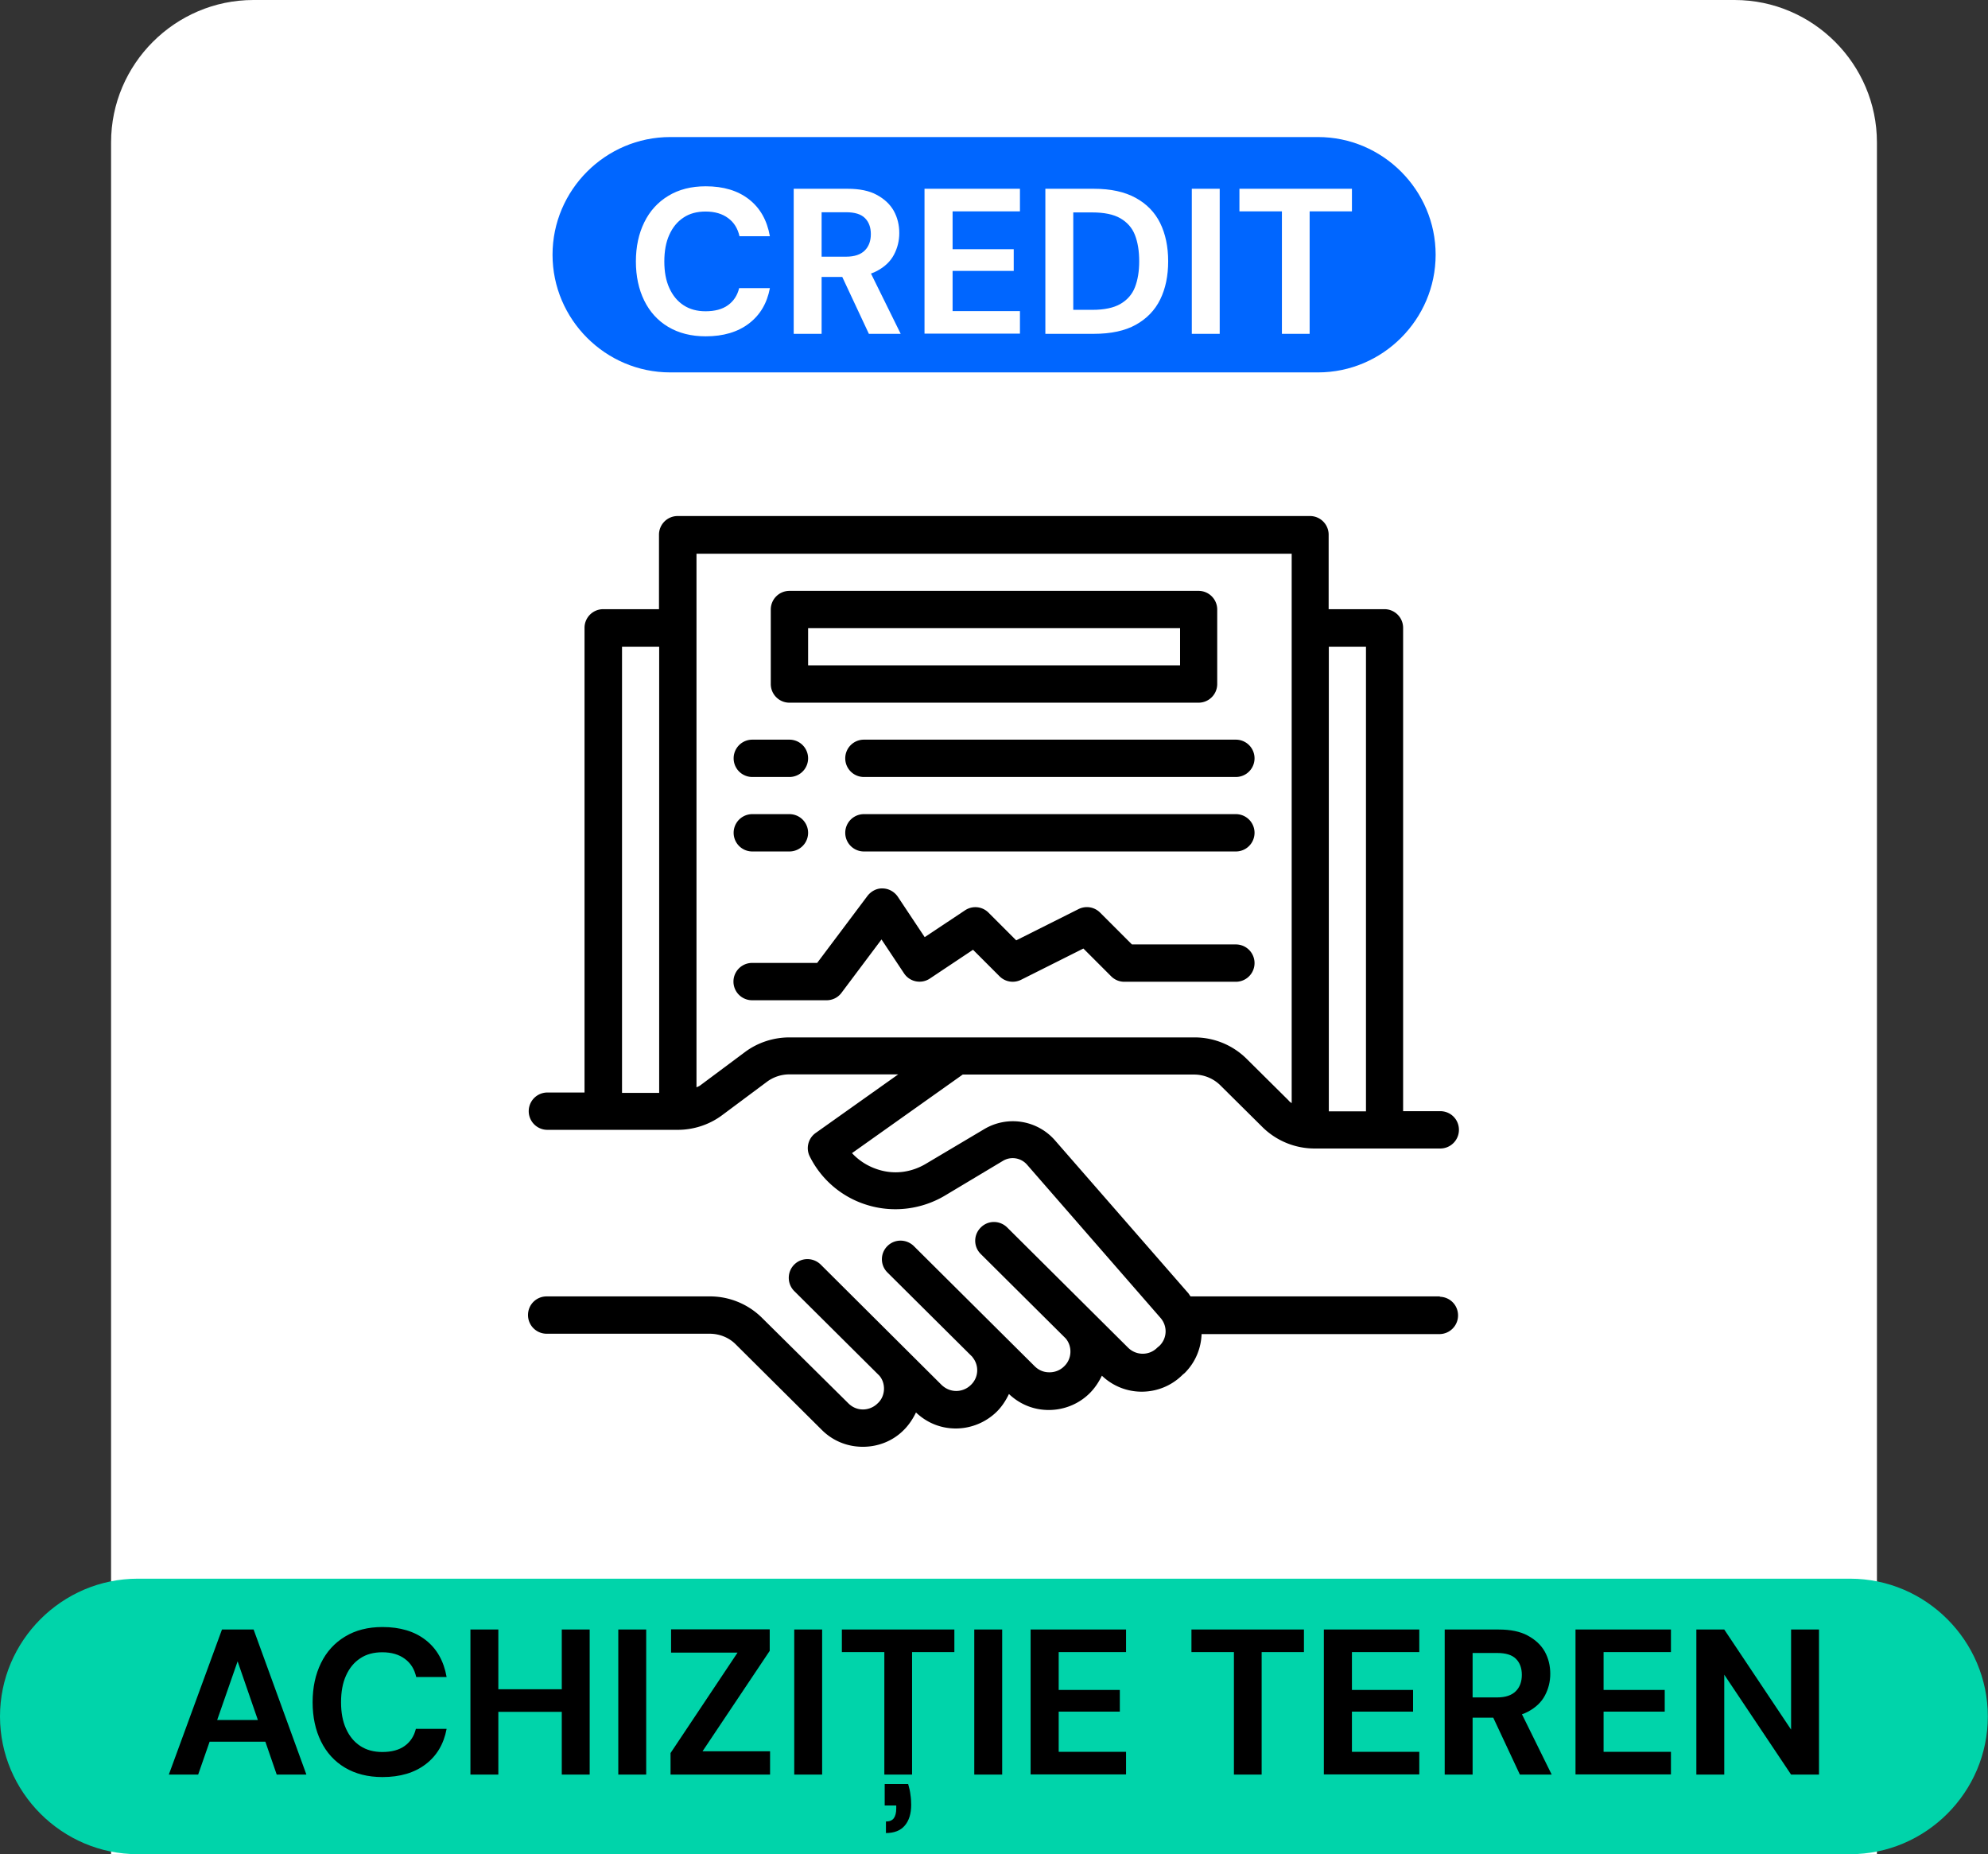 <svg xmlns="http://www.w3.org/2000/svg" xml:space="preserve" fill-rule="evenodd" clip-rule="evenodd" image-rendering="optimizeQuality" shape-rendering="geometricPrecision" text-rendering="geometricPrecision" version="1.0" viewBox="0 0 111.86 104.32">
  <rect x="0" y="0" width="111.86" height="104.32" fill="#333333" stroke="none"/>
  <path fill="#fff" d="M14.26 0H97.6c4.41 0 8.01 3.61 8.01 8.01v96.31H6.25V8.01C6.25 3.6 9.86 0 14.26 0z"/>
  <path fill="#06F" d="M37.71 7.71h36.45c3.64 0 6.62 2.98 6.62 6.62s-2.98 6.62-6.62 6.62H37.71c-3.64 0-6.62-2.98-6.62-6.62s2.98-6.62 6.62-6.62z"/>
  <path fill="#00D4AA" d="M7.75 88.81h96.35c4.26 0 7.75 3.49 7.75 7.75s-3.49 7.75-7.75 7.75H7.75c-4.26 0-7.75-3.49-7.75-7.75s3.49-7.75 7.75-7.75z"/>
  <g fill-rule="nonzero">
    <path d="M44.42 58.36c-.9 0-1.79.29-2.51.83l-2.51 1.87c-.06.05-.14.07-.21.11V31.15h33.49v30.91c-.06-.05-.13-.09-.18-.16l-2.35-2.33a4.16 4.16 0 0 0-2.95-1.21H44.43zm-7.33 3.12H35v-25.1h2.09v25.1zm37.68-25.1h2.09v26.14h-2.09V36.38zm6.28 36.55H66.99c-.04-.05-.07-.1-.11-.16l-7.52-8.62a3.146 3.146 0 0 0-3.98-.63l-3.3 1.96c-.8.47-1.73.6-2.62.33-.6-.18-1.11-.5-1.52-.94l6.23-4.42h13.02c.55 0 1.09.22 1.48.61l2.35 2.33a4.17 4.17 0 0 0 2.95 1.22h7.07c.58 0 1.05-.47 1.05-1.05 0-.59-.47-1.05-1.05-1.05h-2.09V35.32c0-.58-.47-1.05-1.05-1.05h-3.14v-4.19c0-.58-.47-1.05-1.05-1.05H38.13c-.58 0-1.05.47-1.05 1.05v4.19h-3.14c-.58 0-1.05.47-1.05 1.05v26.14H30.8a1.05 1.05 0 1 0 0 2.1h7.33c.9 0 1.79-.29 2.51-.83l2.51-1.87c.36-.27.81-.42 1.26-.42h6.13l-4.65 3.3c-.42.3-.56.87-.32 1.33a5.342 5.342 0 0 0 3.3 2.74c1.43.42 2.99.22 4.28-.54l3.29-1.97c.44-.26 1-.17 1.34.21l7.52 8.63c.4.46.38 1.14-.06 1.57l-.12.1c-.45.46-1.19.46-1.65 0l-6.8-6.76c-.42-.41-1.08-.41-1.49.01-.41.41-.41 1.07 0 1.48l4.79 4.76c.18.22.26.48.26.73 0 .3-.11.6-.35.83-.28.28-.61.34-.83.34-.22 0-.54-.05-.84-.35l-6.79-6.75c-.42-.41-1.08-.41-1.49 0-.41.41-.41 1.07 0 1.48l4.79 4.76v.01c.38.46.35 1.13-.08 1.55-.28.28-.61.35-.83.35-.22 0-.54-.06-.84-.35l-6.79-6.76c-.42-.41-1.08-.41-1.49 0-.41.41-.41 1.08 0 1.49l4.79 4.76c.18.21.26.47.26.73 0 .29-.11.6-.35.82-.28.28-.61.35-.83.35-.22 0-.54-.06-.83-.35l-4.85-4.8a4.16 4.16 0 0 0-2.95-1.21h-9.17c-.58 0-1.05.46-1.05 1.05 0 .58.47 1.05 1.05 1.05h9.17c.55 0 1.09.21 1.48.61l4.83 4.8c.62.62 1.44.95 2.31.95.87 0 1.7-.33 2.31-.95.29-.29.51-.63.68-.98.61.58 1.39.9 2.24.9.87 0 1.7-.35 2.31-.95.29-.29.51-.63.68-.99.61.58 1.39.9 2.24.9.87 0 1.7-.34 2.31-.95.29-.29.51-.63.68-.98.63.6 1.43.9 2.24.9.84 0 1.67-.32 2.3-.95l.12-.1c.61-.61.92-1.39.95-2.19h13.38c.58 0 1.05-.47 1.05-1.05 0-.59-.47-1.05-1.05-1.05z"/>
    <path d="M45.47 35.34H66.4v2.09H45.47v-2.09zm-1.05 4.19h23.02c.58 0 1.05-.47 1.05-1.05v-4.19c0-.58-.47-1.05-1.05-1.05H44.42c-.58 0-1.05.47-1.05 1.05v4.19c0 .58.47 1.05 1.05 1.05zm11.82 15.39c.32.32.8.4 1.21.2l3.51-1.76 1.56 1.56c.2.2.46.31.74.31h6.28a1.05 1.05 0 1 0 0-2.1h-5.85l-1.79-1.79c-.32-.32-.8-.4-1.21-.2l-3.51 1.76-1.56-1.56c-.35-.35-.9-.41-1.32-.13l-2.27 1.51-1.51-2.27c-.19-.28-.5-.46-.84-.47-.34-.02-.66.15-.87.42l-2.83 3.77h-3.66a1.05 1.05 0 1 0 0 2.1h4.19c.33 0 .64-.15.84-.42l2.25-3 1.27 1.91c.32.48.97.61 1.45.29l2.43-1.62 1.49 1.49zM42.33 47.9h2.09a1.05 1.05 0 1 0 0-2.1h-2.09a1.05 1.05 0 1 0 0 2.1zm27.21-2.1H48.61a1.05 1.05 0 1 0 0 2.1h20.93a1.05 1.05 0 1 0 0-2.1zm-27.21-2.09h2.09a1.05 1.05 0 1 0 0-2.1h-2.09a1.05 1.05 0 1 0 0 2.1zm5.23-1.05c0 .58.47 1.05 1.05 1.05h20.93a1.05 1.05 0 1 0 0-2.1H48.61c-.58 0-1.05.47-1.05 1.05z"/>
  </g>
  <path fill-rule="nonzero" d="m9.5 99.83 2.99-8.16h1.78l2.97 8.16h-1.67l-2.2-6.37-2.22 6.37H9.49zm1.32-1.85.42-1.22h4.15l.41 1.22h-4.98zm10.7 1.99c-.82 0-1.52-.18-2.11-.53-.59-.35-1.04-.85-1.35-1.48-.31-.63-.47-1.37-.47-2.2 0-.83.16-1.57.47-2.2.31-.64.77-1.14 1.35-1.49.59-.36 1.29-.54 2.11-.54.99 0 1.8.24 2.43.73.63.49 1.02 1.18 1.18 2.08h-1.71c-.1-.44-.31-.78-.64-1.02-.32-.24-.74-.37-1.27-.37-.48 0-.9.11-1.24.34-.35.23-.61.55-.8.97-.19.42-.28.92-.28 1.5s.09 1.07.28 1.49c.19.42.45.74.8.97.35.23.76.34 1.24.34.52 0 .94-.11 1.26-.34.32-.23.53-.55.63-.96h1.73c-.16.85-.55 1.51-1.18 1.99-.63.48-1.44.72-2.43.72zm10.09-.14v-8.16h1.57v8.16h-1.57zm-5.14 0v-8.16h1.57v8.16h-1.57zm1.35-3.53v-1.27h4.06v1.27h-4.06zm6.97 3.53v-8.16h1.57v8.16h-1.57zm2.94 0v-1.21l3.77-5.65h-3.74v-1.31h5.55v1.21l-3.78 5.65h3.8v1.31h-5.6zm6.96 0v-8.16h1.57v8.16h-1.57zm5.07 0v-6.89h-2.39v-1.27h6.33v1.27h-2.38v6.89h-1.56zm.09 3.27v-.63c.2 0 .35-.06.44-.18.09-.12.14-.31.14-.55v-.17h-.65v-1.21h1.32c.06.21.11.41.13.61.03.19.04.38.04.56 0 .5-.12.89-.36 1.17-.24.28-.59.42-1.07.42zm4.97-3.27v-8.16h1.57v8.16h-1.57zm3.17 0v-8.16h5.37v1.27h-3.79v2.13h3.44v1.22h-3.44v2.26h3.79v1.27h-5.37zm11.44 0v-6.89h-2.39v-1.27h6.33v1.27h-2.38v6.89h-1.56zm5.06 0v-8.16h5.37v1.27h-3.79v2.13h3.44v1.22h-3.44v2.26h3.79v1.27h-5.37zm6.8 0v-8.16h3.04c.66 0 1.21.11 1.63.34.43.23.75.53.96.9.21.38.31.8.31 1.25 0 .44-.1.84-.3 1.22-.2.38-.52.68-.95.91-.43.23-.99.34-1.66.34h-1.46v3.2h-1.57zm4.23 0-1.68-3.59h1.7l1.77 3.59h-1.8zm-2.66-4.34h1.38c.47 0 .82-.12 1.05-.35.23-.23.34-.54.34-.92s-.11-.68-.33-.9c-.22-.22-.57-.33-1.06-.33h-1.38v2.51zm5.79 4.34v-8.16h5.37v1.27h-3.79v2.13h3.44v1.22h-3.44v2.26h3.79v1.27h-5.37zm6.8 0v-8.16h1.57l3.76 5.63v-5.63h1.57v8.16h-1.57l-3.76-5.62v5.62h-1.57z"/>
  <path fill="#fff" fill-rule="nonzero" d="M39.71 18.92c-.82 0-1.52-.18-2.11-.53-.59-.35-1.04-.85-1.35-1.48-.31-.63-.47-1.37-.47-2.2 0-.83.16-1.57.47-2.2.31-.64.77-1.14 1.35-1.49.59-.36 1.29-.54 2.11-.54.99 0 1.8.24 2.43.73.63.49 1.02 1.18 1.18 2.08h-1.71c-.1-.44-.31-.78-.64-1.02-.32-.24-.74-.37-1.27-.37-.48 0-.9.11-1.24.34-.35.23-.61.55-.8.97-.19.42-.28.92-.28 1.5s.09 1.07.28 1.49c.19.42.45.74.8.97.35.23.76.34 1.24.34.52 0 .94-.11 1.26-.34.32-.23.53-.55.63-.96h1.73c-.16.85-.55 1.51-1.18 1.99-.63.48-1.44.72-2.43.72zm4.95-.14v-8.16h3.04c.66 0 1.21.11 1.63.34.43.23.75.53.96.9.21.38.31.8.31 1.25 0 .44-.1.84-.3 1.22-.2.38-.52.68-.95.91-.43.23-.99.34-1.66.34h-1.46v3.2h-1.57zm4.23 0-1.68-3.59h1.7l1.77 3.59h-1.8zm-2.66-4.34h1.38c.47 0 .82-.12 1.05-.35.23-.23.34-.54.34-.92s-.11-.68-.33-.9c-.22-.22-.57-.33-1.06-.33h-1.38v2.51zm5.79 4.34v-8.16h5.37v1.27H53.6v2.13h3.44v1.22H53.6v2.26h3.79v1.27h-5.37zm6.8 0v-8.16h2.73c.95 0 1.73.17 2.35.51.62.34 1.08.81 1.38 1.42.3.61.45 1.33.45 2.15 0 .82-.15 1.54-.45 2.15-.3.61-.76 1.08-1.37 1.42-.61.34-1.4.51-2.36.51h-2.73zm1.57-1.35h1.07c.67 0 1.2-.11 1.58-.33.38-.22.66-.53.82-.94.16-.41.24-.9.24-1.46 0-.58-.08-1.07-.24-1.48-.16-.41-.44-.72-.82-.94-.38-.22-.91-.33-1.58-.33h-1.07v5.47zm6.67 1.35v-8.16h1.57v8.16h-1.57zm5.07 0v-6.89h-2.39v-1.27h6.33v1.27h-2.38v6.89h-1.56z"/>
</svg>
